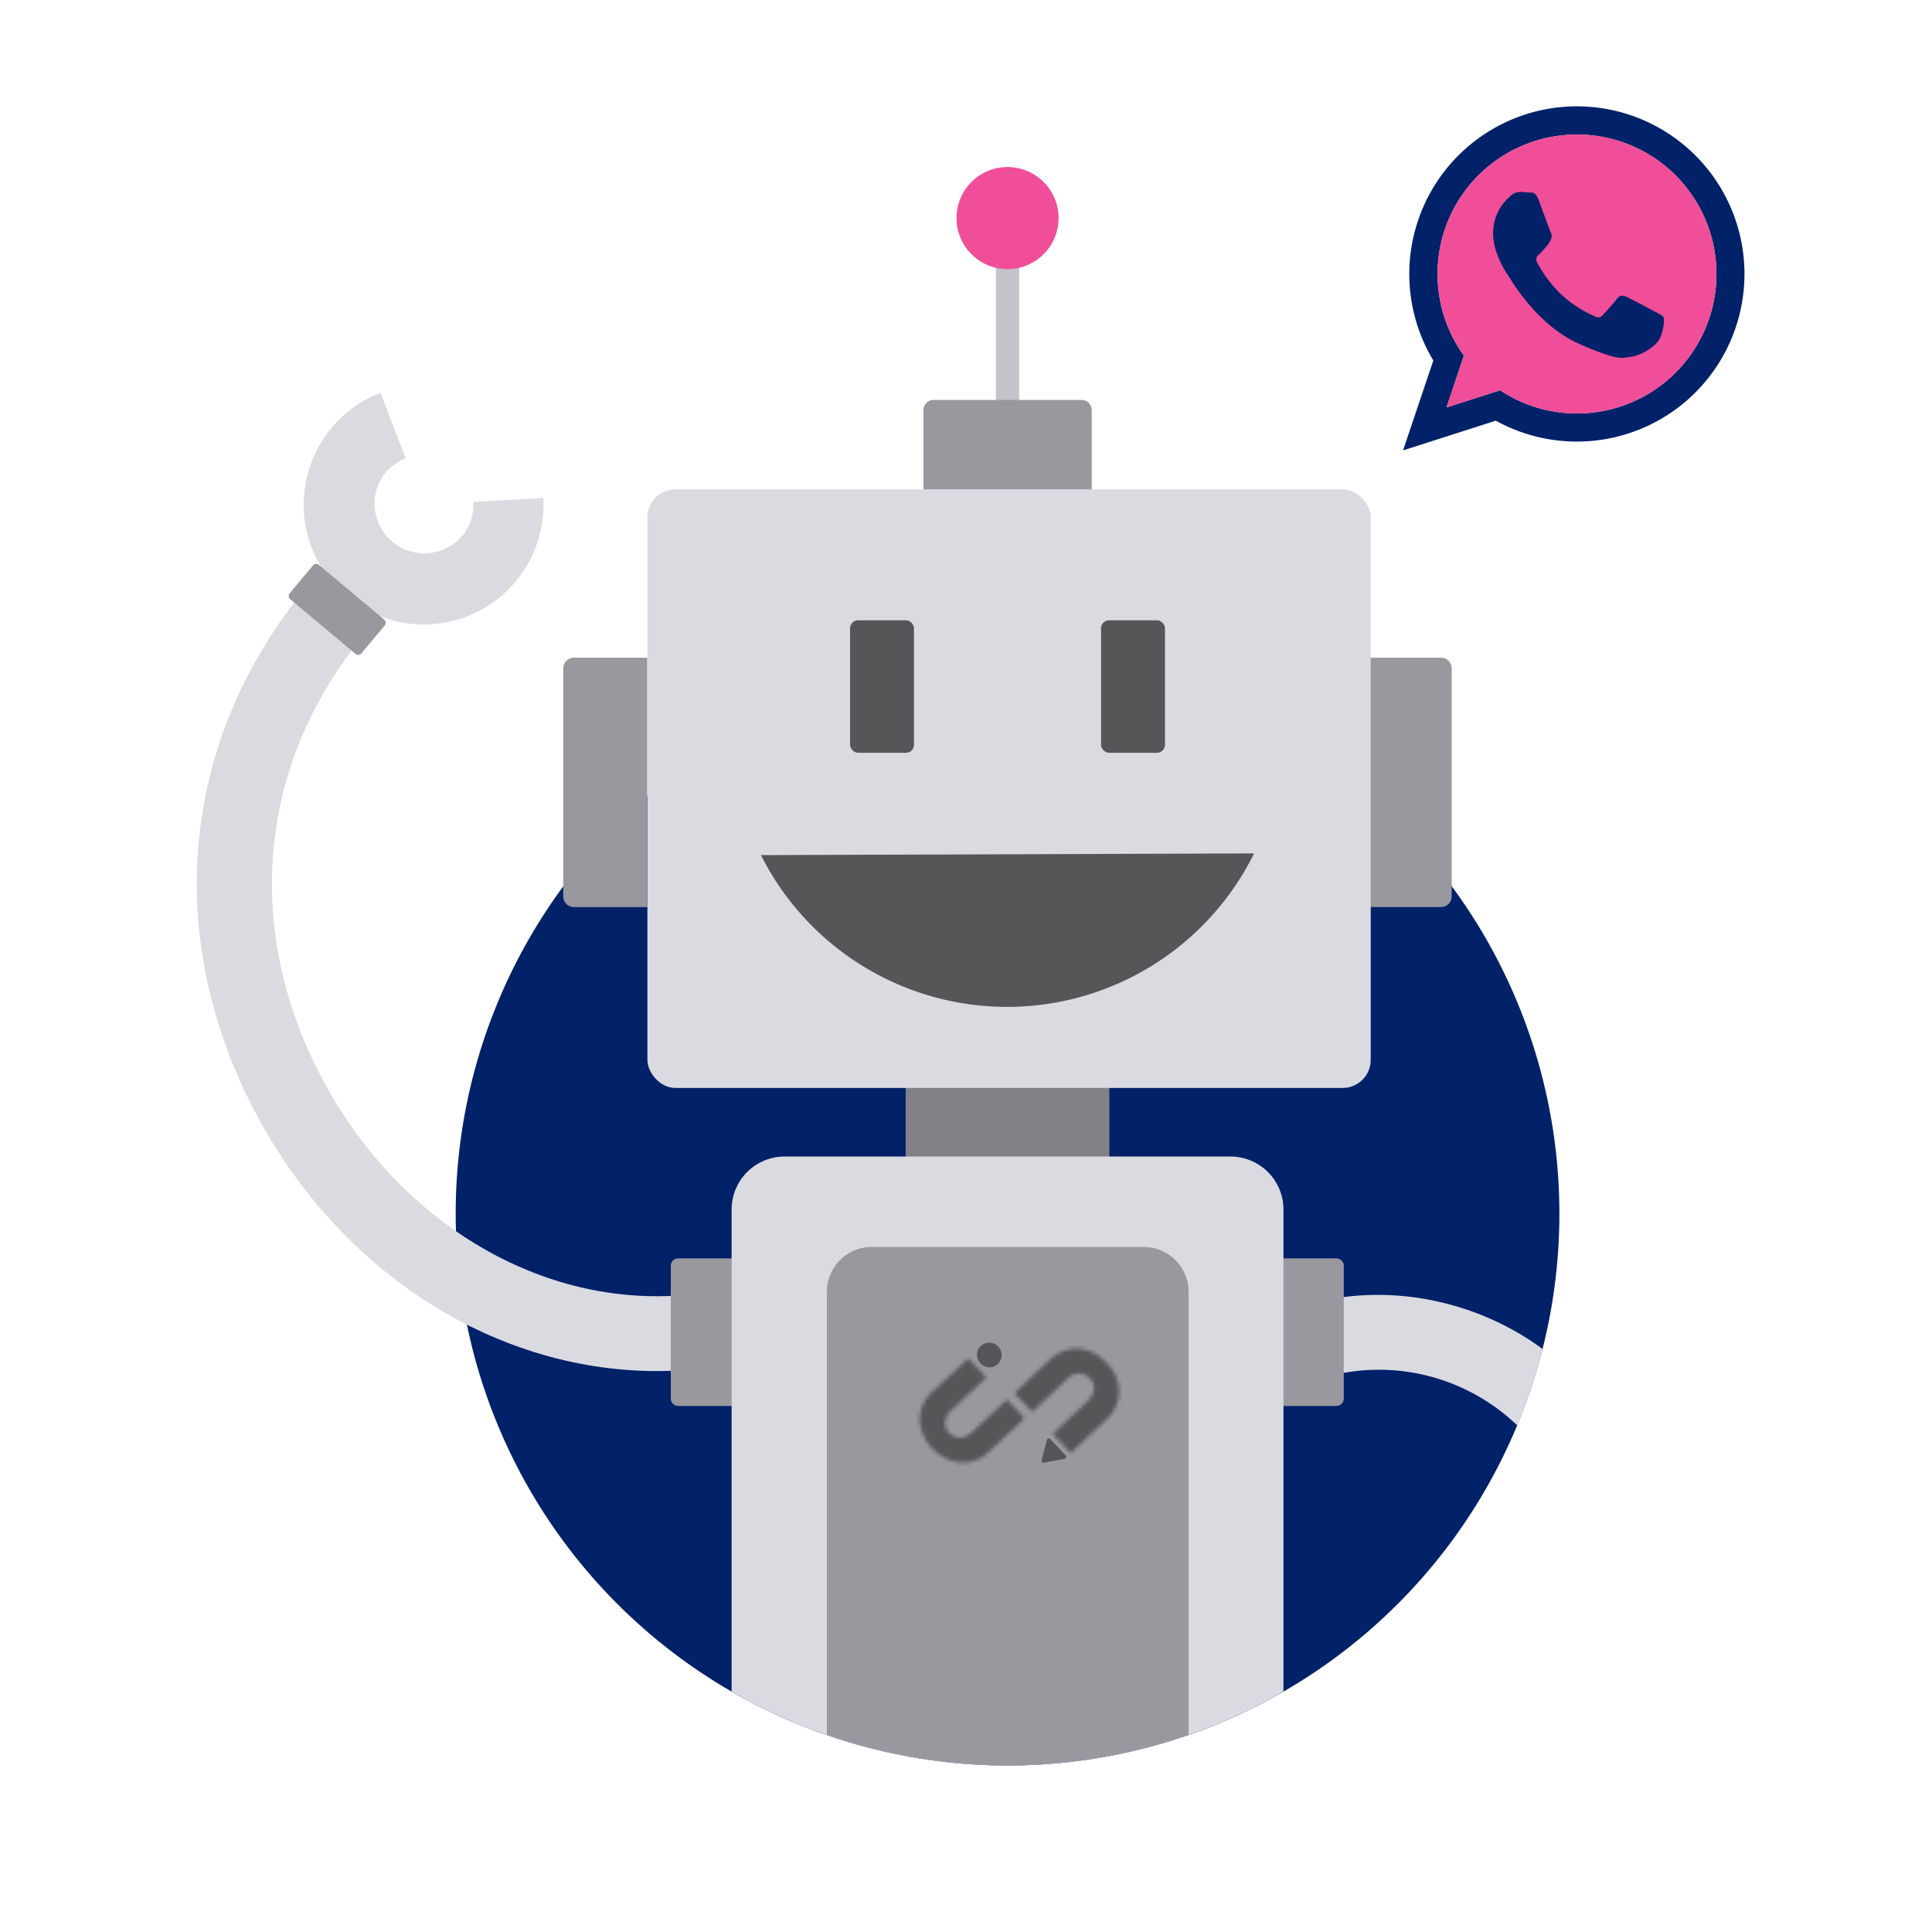 <svg xmlns="http://www.w3.org/2000/svg" xmlns:xlink="http://www.w3.org/1999/xlink" id="Layer_1" data-name="Layer 1" viewBox="0 0 500 500"><defs><mask id="mask" x="224.39" y="338.05" width="54.33" height="54.11" maskUnits="userSpaceOnUse"><g id="mask0_54872_2338" data-name="mask0 54872 2338"><path d="M241.38,360.09A10,10,0,0,0,238,367.3a12,12,0,0,0,10.67,11.22,9.93,9.93,0,0,0,7.44-2.95l9.09-8.53-4.61-4.85-9.09,8.53a4.33,4.33,0,0,1-3,1.37,3.75,3.75,0,0,1-2.83-1.24,3.36,3.36,0,0,1-1.06-2.89,5.05,5.05,0,0,1,1.58-2.95l9.09-8.53-4.67-4.92Z" style="fill:#fff"></path></g></mask><mask id="mask-2" x="249.02" y="335.56" width="54.14" height="53.98" maskUnits="userSpaceOnUse"><g id="mask1_54872_2338" data-name="mask1 54872 2338"><path d="M271.61,352l-9.09,8.53,4.61,4.85,9.09-8.52a4.3,4.3,0,0,1,3-1.38,3.77,3.77,0,0,1,2.83,1.24,3.36,3.36,0,0,1,1.06,2.89,5.11,5.11,0,0,1-1.58,2.95l-9.09,8.53,4.67,4.92,9.09-8.53a10,10,0,0,0,3.43-7.21,10.64,10.64,0,0,0-3.3-7.55,10.52,10.52,0,0,0-7.37-3.67h-.53A9.9,9.9,0,0,0,271.61,352Z" style="fill:#fff"></path></g></mask></defs><circle cx="260.75" cy="314.1" r="142.82" style="fill:#012169"></circle><rect x="234.39" y="278.87" width="52.72" height="26.9" style="fill:#818186"></rect><rect x="257.72" y="57.65" width="6.05" height="51.64" style="fill:#c3c4cb"></rect><path d="M247.54,56.44a13.21,13.21,0,1,1,13.21,13.21A13.21,13.21,0,0,1,247.54,56.44Z" style="fill:#f04e98"></path><path d="M241.57,103.51h38.36a2.61,2.61,0,0,1,2.61,2.61v21.06a0,0,0,0,1,0,0H239a0,0,0,0,1,0,0V106.12A2.61,2.61,0,0,1,241.57,103.51Z" style="fill:#98989e"></path><path d="M148.52,170.21h19a0,0,0,0,1,0,0v64.55a0,0,0,0,1,0,0h-19a2.75,2.75,0,0,1-2.75-2.75V173A2.75,2.75,0,0,1,148.52,170.21Z" style="fill:#98989e"></path><path d="M353.94,170.21h19a2.75,2.75,0,0,1,2.75,2.75V232a2.75,2.75,0,0,1-2.75,2.75h-19a0,0,0,0,1,0,0V170.21A0,0,0,0,1,353.94,170.21Z" style="fill:#98989e"></path><rect x="167.55" y="126.64" width="187.19" height="154.92" rx="7.25" style="fill:#dadbe1"></rect><rect x="220" y="160.53" width="16.54" height="34.29" rx="2.06" style="fill:#565659"></rect><rect x="284.95" y="160.53" width="16.54" height="34.29" rx="2.06" style="fill:#565659"></rect><path d="M324.56,220.86a71.3,71.3,0,0,1-127.63.44Z" style="fill:#565659"></path><path d="M170,354.83c-43.08,0-84-26.89-105.35-69.71-22.61-45.34-17-95.24,14.94-133.49l14.86,12.42C67.56,196.21,62.89,238.24,82,276.48c18.77,37.64,54.94,60.76,92.23,58.88l1,19.34C173.43,354.79,171.7,354.83,170,354.83Z" style="fill:#dadbe1"></path><path d="M92.45,156.41a31,31,0,0,1,6-54.74L105,118.6a12.72,12.72,0,0,0-6.06,4.87,12.86,12.86,0,0,0,21.41,14.24,12.72,12.72,0,0,0,2.13-7.82l18.13-1a31,31,0,0,1-48.14,27.52Z" style="fill:#dadbe1"></path><rect x="75.17" y="151.92" width="24.21" height="11.57" rx="1.04" transform="translate(121.53 -19.25) rotate(39.92)" style="fill:#98989e"></rect><path d="M175.52,325.67H196.2a0,0,0,0,1,0,0v38.19a0,0,0,0,1,0,0H175.52a1.92,1.92,0,0,1-1.92-1.92V327.59A1.92,1.92,0,0,1,175.52,325.67Z" style="fill:#98989e"></path><path d="M341.35,336.84l4.39,18.86a51.72,51.72,0,0,1,46.92,13.19,141.24,141.24,0,0,0,6.56-19.76C382.89,337.05,361.17,332.23,341.35,336.84Z" style="fill:#dadbe1"></path><path d="M327.1,325.67h20.68a0,0,0,0,1,0,0v38.19a0,0,0,0,1,0,0H327.1a1.92,1.92,0,0,1-1.92-1.92V327.59A1.92,1.92,0,0,1,327.1,325.67Z" transform="translate(672.95 689.53) rotate(180)" style="fill:#98989e"></path><path d="M318.44,299.31H203.06A13.72,13.72,0,0,0,189.34,313V437.77a142.72,142.72,0,0,0,142.82,0V313A13.72,13.72,0,0,0,318.44,299.31Z" style="fill:#dadbe1"></path><path d="M295.93,322.71H225.56A11.61,11.61,0,0,0,214,334.32V449a142.74,142.74,0,0,0,93.6,0V334.32A11.61,11.61,0,0,0,295.93,322.71Z" style="fill:#98989e"></path><path d="M408.09,107a35.89,35.89,0,0,1-19.86-6l-13.88,4.44,4.51-13.41A36.09,36.09,0,1,1,408.09,107Zm0-79.48a43.39,43.39,0,0,0-37.15,65.77l-7.83,23.27,24-7.69a43.38,43.38,0,1,0,21-81.35Z" style="fill:#012169;fill-rule:evenodd"></path><path d="M408.09,107h0a35.89,35.89,0,0,1-19.86-6l-13.88,4.44,4.51-13.41A36.09,36.09,0,1,1,408.09,107" style="fill:#f04e98;fill-rule:evenodd"></path><path d="M428.43,80.75c-1.09-.6-6.43-3.48-7.43-3.89s-1.73-.62-2.52.46-3,3.49-3.66,4.21-1.32.78-2.41.19a30.37,30.37,0,0,1-8.7-5.83,33.35,33.35,0,0,1-5.87-7.9c-.61-1.13,0-1.71.57-2.24s1.16-1.25,1.73-1.88a7.56,7.56,0,0,0,1.18-1.8,2,2,0,0,0,0-1.94c-.26-.57-2.27-6.1-3.11-8.35s-1.77-1.92-2.42-1.94-1.38-.15-2.11-.17a4,4,0,0,0-3,1.27A12.39,12.39,0,0,0,386.43,60c-.21,5.45,3.56,10.86,4.09,11.62s7.2,12.57,18.28,17.42S420,92.45,422,92.34s6.65-2.44,7.67-5,1.1-4.77.84-5.24-1-.78-2.07-1.37Z" style="fill:#012169;fill-rule:evenodd"></path><path d="M258.24,353a3.17,3.17,0,0,0,.13-4.46,3.16,3.16,0,1,0-4.61,4.32A3.15,3.15,0,0,0,258.24,353Z" style="fill:#565659"></path><path d="M275.5,377.54l-5.34,1a.53.53,0,0,1-.59-.66l1.38-5.25a.5.5,0,0,1,.86-.19l3.95,4.19A.52.52,0,0,1,275.5,377.54Z" style="fill:#565659"></path><g style="mask:url(#mask)"><path d="M250.47,338.05l28.25,26-26.14,28.07-28.19-26Z" style="fill:#565659"></path></g><g style="mask:url(#mask-2)"><path d="M275,335.56l28.12,25.91-26,28.07-28.12-26Z" style="fill:#565659"></path></g></svg>